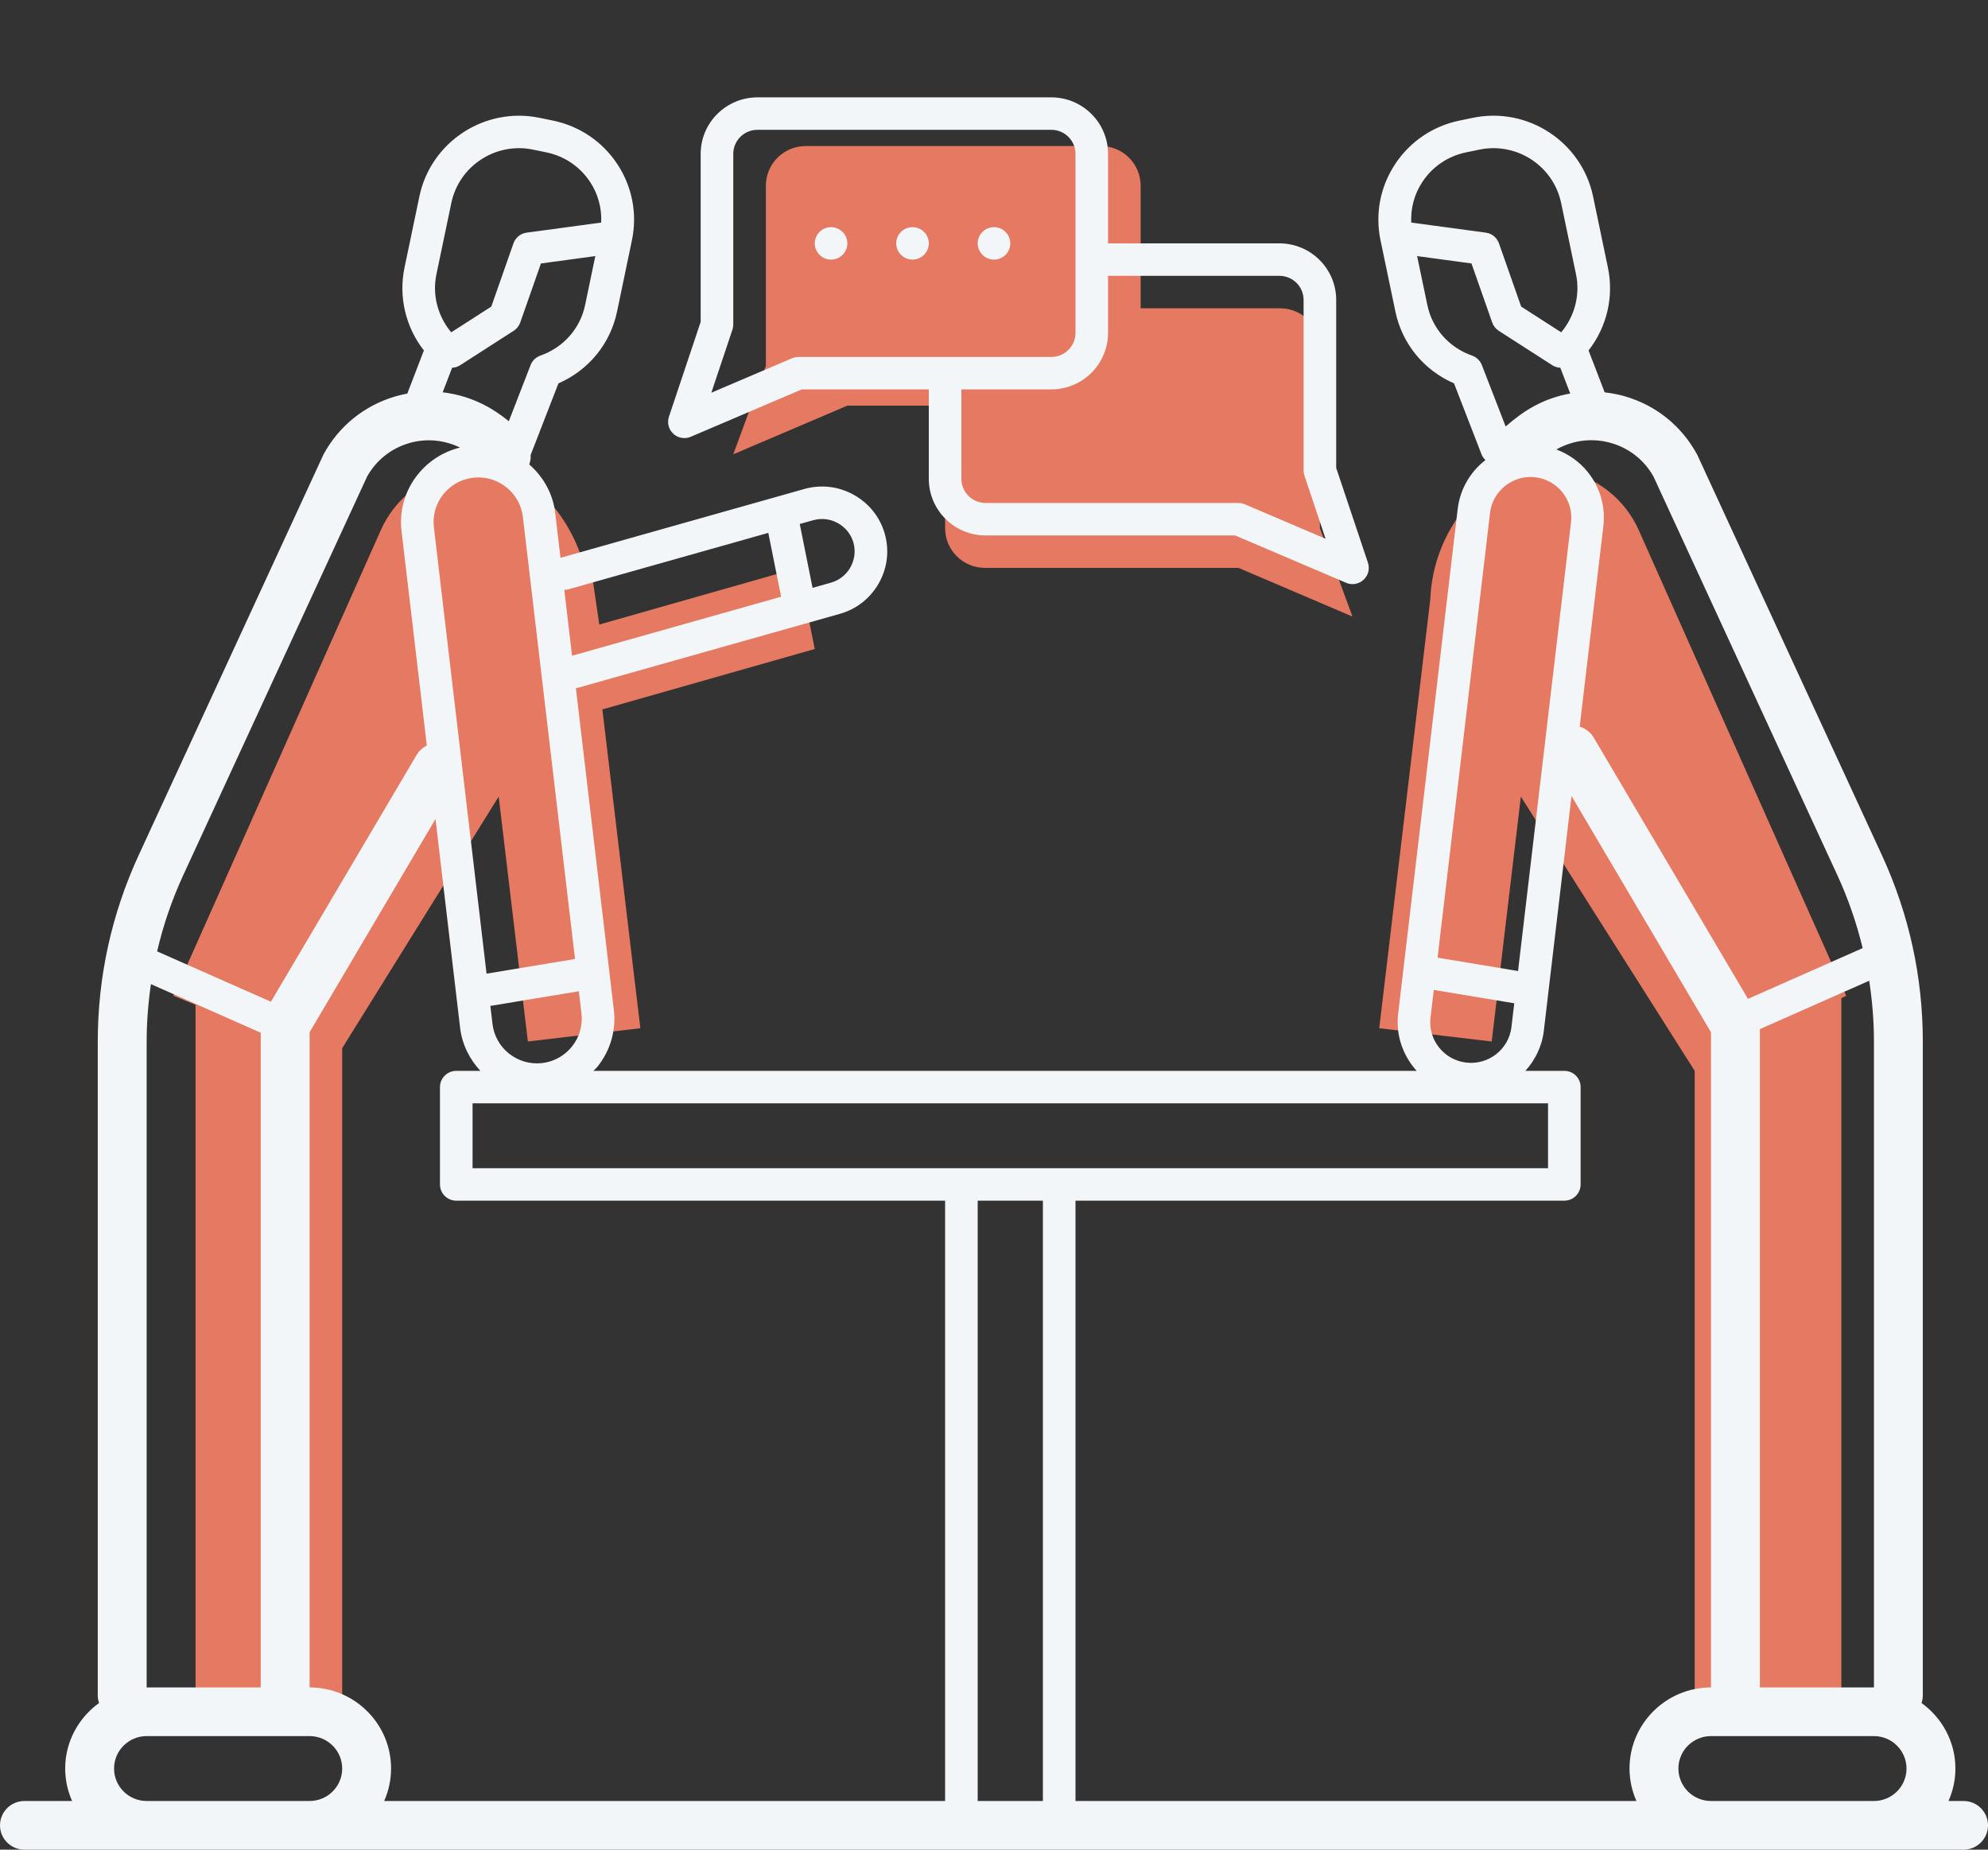 <?xml version="1.0" encoding="UTF-8"?>
<svg xmlns="http://www.w3.org/2000/svg" width="86" height="80" viewBox="0 0 86 80" fill="none">
  <rect x="0" y="0" width="86" height="80" fill="#333333" stroke="none"/>
  <g clip-path="url(#clip0_2045_2887)">
    <path d="M35.246 28.07L34.541 24.561L25.926 27.012L25.587 24.708L25.341 24.792C24.899 22.727 23.614 21.517 23.357 21.29C21.158 19.352 17.662 20.262 16.472 22.934L7.501 43.068L8.459 43.459V74.386H14.803V45.335L21.573 34.454L22.835 45.046L27.701 44.472L26.059 30.683L35.246 28.07Z" fill="#E57961"></path>
    <path d="M79.865 43.068L79.656 42.599V42.105L79.472 42.187L70.894 22.934C69.703 20.262 66.207 19.352 64.009 21.29C63.708 21.555 61.989 23.158 61.874 25.916L59.665 44.472L64.531 45.046L65.792 34.454L73.312 46.316V74.386H79.656V43.172L79.865 43.068Z" fill="#E57961"></path>
    <path d="M57.098 22.844V15.051C57.098 14.102 56.326 13.333 55.373 13.333H49.344V8.033C49.344 7.085 48.572 6.316 47.619 6.316H34.856C33.903 6.316 33.131 7.085 33.131 8.033V15.826L31.721 19.649L36.656 17.544H40.885V22.844C40.885 23.793 41.657 24.561 42.61 24.561H53.574L58.508 26.667L57.098 22.844Z" fill="#E57961"></path>
    <path d="M84.943 77.895H84.291C84.481 77.464 84.59 76.991 84.59 76.491C84.59 75.324 84.008 74.294 83.124 73.656C83.158 73.554 83.18 73.447 83.18 73.333V45.059C83.18 42.248 82.583 39.527 81.404 36.973L73.436 19.7C73.426 19.679 73.415 19.658 73.404 19.637C72.743 18.424 71.646 17.54 70.316 17.148C70.019 17.061 69.719 17.004 69.417 16.97L68.72 15.157C69.51 14.147 69.823 12.839 69.558 11.575L68.915 8.494C68.42 6.129 66.078 4.603 63.711 5.097L63.134 5.216C61.983 5.454 60.995 6.124 60.35 7.102C59.705 8.08 59.482 9.25 59.721 10.395L60.365 13.478C60.656 14.872 61.594 16.011 62.901 16.582L64.094 19.659C64.131 19.754 64.191 19.831 64.26 19.899C64.255 19.903 64.25 19.905 64.245 19.909C63.579 20.433 63.158 21.181 63.059 22.017L60.483 43.847C60.373 44.783 60.697 45.664 61.284 46.316H25.671C25.731 46.251 25.799 46.196 25.854 46.126C26.41 45.426 26.658 44.556 26.554 43.674L24.913 29.765C24.931 29.761 24.949 29.763 24.967 29.757L36.33 26.55C37.053 26.347 37.653 25.873 38.022 25.217C38.389 24.561 38.479 23.803 38.274 23.084C38.07 22.365 37.593 21.767 36.934 21.401C36.276 21.035 35.514 20.945 34.793 21.15L24.247 24.126L24.019 22.19C23.922 21.368 23.519 20.634 22.896 20.089C22.943 19.957 22.964 19.817 22.955 19.673C22.957 19.668 22.961 19.664 22.963 19.659L24.157 16.582C25.464 16.011 26.401 14.872 26.693 13.478L27.336 10.395C27.575 9.25 27.352 8.08 26.708 7.102C26.063 6.124 25.074 5.454 23.923 5.216L23.346 5.097C20.974 4.606 18.637 6.13 18.143 8.494L17.499 11.575C17.235 12.839 17.547 14.147 18.337 15.157L17.62 17.023C17.443 17.056 17.268 17.097 17.093 17.148C15.764 17.54 14.667 18.424 14.005 19.637C13.994 19.658 13.983 19.679 13.974 19.7L6.006 36.973C4.827 39.527 4.229 42.248 4.229 45.059V73.333C4.229 73.447 4.252 73.554 4.286 73.656C3.402 74.294 2.82 75.324 2.82 76.491C2.82 76.991 2.929 77.464 3.118 77.895H1.057C0.474 77.895 0 78.366 0 78.947C0 79.529 0.474 80 1.057 80H84.943C85.526 80 86 79.529 86 78.947C86 78.366 85.526 77.895 84.943 77.895ZM74.016 77.895C73.239 77.895 72.607 77.265 72.607 76.491C72.607 75.717 73.239 75.088 74.016 75.088H81.066C81.843 75.088 82.475 75.717 82.475 76.491C82.475 77.265 81.843 77.895 81.066 77.895H74.016ZM76.131 72.983V44.511L80.861 42.418C80.995 43.286 81.066 44.167 81.066 45.059V72.983H76.131ZM71.53 20.613L79.482 37.851C79.955 38.875 80.316 39.93 80.578 41.007L75.617 43.202L68.943 31.9C68.803 31.663 68.582 31.503 68.337 31.429L69.361 22.753C69.459 21.918 69.224 21.093 68.697 20.429C68.335 19.973 67.862 19.643 67.332 19.442C67.348 19.434 67.361 19.422 67.377 19.413C68.097 19.022 68.926 18.935 69.717 19.167C70.494 19.396 71.137 19.909 71.53 20.613ZM61.529 7.872C61.967 7.207 62.639 6.752 63.421 6.59L63.998 6.471C65.614 6.137 67.198 7.173 67.534 8.78L68.177 11.86C68.364 12.754 68.122 13.676 67.537 14.373L65.804 13.259L64.845 10.526C64.757 10.277 64.537 10.097 64.274 10.062L61.049 9.626C61.022 9.008 61.181 8.399 61.529 7.872ZM64.105 15.79C64.031 15.599 63.876 15.45 63.683 15.381C62.682 15.029 61.958 14.21 61.746 13.192L61.304 11.076L63.656 11.395L64.552 13.949C64.604 14.096 64.704 14.222 64.835 14.307L67.156 15.799C67.262 15.868 67.381 15.9 67.499 15.906L67.927 17.02C67.388 17.117 66.861 17.296 66.365 17.564C65.916 17.808 65.513 18.114 65.134 18.446L64.105 15.79ZM64.459 22.18C64.514 21.717 64.749 21.302 65.12 21.01C65.436 20.762 65.816 20.63 66.209 20.63C66.277 20.63 66.346 20.634 66.416 20.642C67.381 20.755 68.074 21.629 67.961 22.589L65.67 41.998L62.189 41.42L64.459 22.18ZM61.883 44.011L62.025 42.815L65.506 43.393L65.385 44.42C65.271 45.381 64.397 46.072 63.428 45.958C62.463 45.846 61.77 44.972 61.883 44.011ZM66.785 44.584L67.983 34.429L74.016 44.646V72.983C72.073 72.983 70.492 74.557 70.492 76.491C70.492 76.991 70.601 77.464 70.791 77.895H46.525V51.93H67.672C68.062 51.93 68.377 51.616 68.377 51.228V47.018C68.377 46.63 68.062 46.316 67.672 46.316H65.987C66.41 45.847 66.706 45.256 66.785 44.584ZM66.967 47.719V50.526H20.443V47.719H66.967ZM45.115 51.93V77.895H42.295V51.93H45.115ZM19.738 46.316C19.348 46.316 19.033 46.63 19.033 47.018V51.228C19.033 51.616 19.348 51.93 19.738 51.93H40.885V77.895H16.619C16.809 77.464 16.918 76.991 16.918 76.491C16.918 74.557 15.337 72.983 13.393 72.983V44.646L18.839 35.424L19.904 44.452C19.99 45.179 20.316 45.816 20.782 46.316H19.738ZM25.154 43.838C25.214 44.347 25.069 44.851 24.748 45.257C24.426 45.662 23.966 45.919 23.456 45.979C22.395 46.103 21.429 45.344 21.305 44.288L21.212 43.503C21.229 43.502 21.246 43.502 21.263 43.499L25.04 42.873L25.154 43.838ZM35.177 22.5C35.538 22.399 35.918 22.443 36.248 22.627C36.578 22.81 36.816 23.109 36.918 23.467C37.02 23.826 36.974 24.204 36.791 24.533C36.606 24.862 36.306 25.099 35.946 25.201L35.151 25.425L34.597 22.663L35.177 22.5ZM24.547 25.5L33.236 23.047L33.791 25.809L24.747 28.361L24.411 25.51C24.456 25.507 24.501 25.513 24.547 25.5ZM24.875 41.477L21.048 42.112L19.989 33.135C19.988 33.115 19.984 33.095 19.982 33.076L18.77 22.803C18.645 21.747 19.407 20.786 20.469 20.662C20.544 20.654 20.62 20.649 20.695 20.649C21.128 20.649 21.546 20.794 21.893 21.067C22.301 21.387 22.559 21.845 22.619 22.353L24.875 41.477ZM25.312 13.192C25.1 14.21 24.375 15.029 23.375 15.381C23.181 15.45 23.026 15.599 22.953 15.79L22.01 18.221C21.623 17.894 21.226 17.662 21.044 17.564C20.447 17.241 19.805 17.043 19.15 16.968L19.558 15.906C19.676 15.9 19.795 15.868 19.901 15.799L22.222 14.307C22.354 14.222 22.453 14.096 22.505 13.949L23.401 11.395L25.753 11.076L25.312 13.192ZM18.88 11.86L19.524 8.78C19.859 7.173 21.446 6.137 23.06 6.471L23.637 6.59C24.419 6.752 25.091 7.207 25.529 7.872C25.876 8.399 26.035 9.008 26.008 9.626L22.783 10.062C22.521 10.097 22.3 10.277 22.212 10.526L21.254 13.259L19.521 14.373C18.935 13.676 18.693 12.754 18.88 11.86ZM15.88 20.613C16.273 19.909 16.916 19.396 17.693 19.167C18.435 18.949 19.211 19.024 19.901 19.357C18.286 19.752 17.171 21.281 17.37 22.967L18.464 32.246C18.286 32.333 18.131 32.47 18.022 32.653L11.72 43.326L6.797 41.148C7.06 40.021 7.435 38.919 7.928 37.851L15.88 20.613ZM6.344 45.059C6.344 44.217 6.41 43.386 6.529 42.565L11.279 44.666V72.983H6.344V45.059ZM4.934 76.491C4.934 75.717 5.567 75.088 6.344 75.088H13.393C14.171 75.088 14.803 75.717 14.803 76.491C14.803 77.265 14.171 77.895 13.393 77.895H6.344C5.567 77.895 4.934 77.265 4.934 76.491ZM29.607 18.947C29.7 18.947 29.794 18.929 29.884 18.89L34.685 16.842H40.18V20.713C40.18 22.061 41.282 23.158 42.636 23.158H53.429L58.231 25.206C58.32 25.245 58.415 25.263 58.508 25.263C58.682 25.263 58.853 25.199 58.985 25.078C59.19 24.891 59.265 24.602 59.177 24.339L57.803 20.237V12.971C57.803 11.623 56.701 10.526 55.347 10.526H47.934V6.655C47.934 5.307 46.832 4.211 45.478 4.211H32.768C31.414 4.211 30.311 5.307 30.311 6.655V13.921L28.938 18.024C28.85 18.286 28.925 18.575 29.13 18.762C29.262 18.884 29.433 18.947 29.607 18.947ZM47.934 14.397V11.93H55.347C55.924 11.93 56.393 12.397 56.393 12.971V20.351C56.393 20.426 56.406 20.501 56.43 20.573L57.343 23.301L53.851 21.811C53.764 21.774 53.669 21.754 53.574 21.754H42.636C42.06 21.754 41.59 21.287 41.59 20.713V16.842H45.478C46.832 16.842 47.934 15.745 47.934 14.397ZM31.685 14.257C31.709 14.185 31.721 14.111 31.721 14.035V6.655C31.721 6.081 32.191 5.614 32.768 5.614H45.478C46.055 5.614 46.525 6.081 46.525 6.655V14.397C46.525 14.971 46.055 15.439 45.478 15.439H34.541C34.445 15.439 34.351 15.458 34.264 15.495L30.772 16.985L31.685 14.257Z" fill="#F3F6F8"></path>
    <path d="M40.18 10.526C40.18 10.914 39.865 11.228 39.475 11.228C39.086 11.228 38.77 10.914 38.77 10.526C38.77 10.139 39.086 9.825 39.475 9.825C39.865 9.825 40.18 10.139 40.18 10.526ZM35.951 9.825C35.561 9.825 35.246 10.139 35.246 10.526C35.246 10.914 35.561 11.228 35.951 11.228C36.34 11.228 36.656 10.914 36.656 10.526C36.656 10.139 36.34 9.825 35.951 9.825ZM43 9.825C42.611 9.825 42.295 10.139 42.295 10.526C42.295 10.914 42.611 11.228 43 11.228C43.389 11.228 43.705 10.914 43.705 10.526C43.705 10.139 43.389 9.825 43 9.825Z" fill="#F3F6F8"></path>
  </g>
  <defs>
    <clipPath id="clip0_2045_2887">
      <rect width="86" height="80" fill="white"></rect>
    </clipPath>
  </defs>
</svg>
